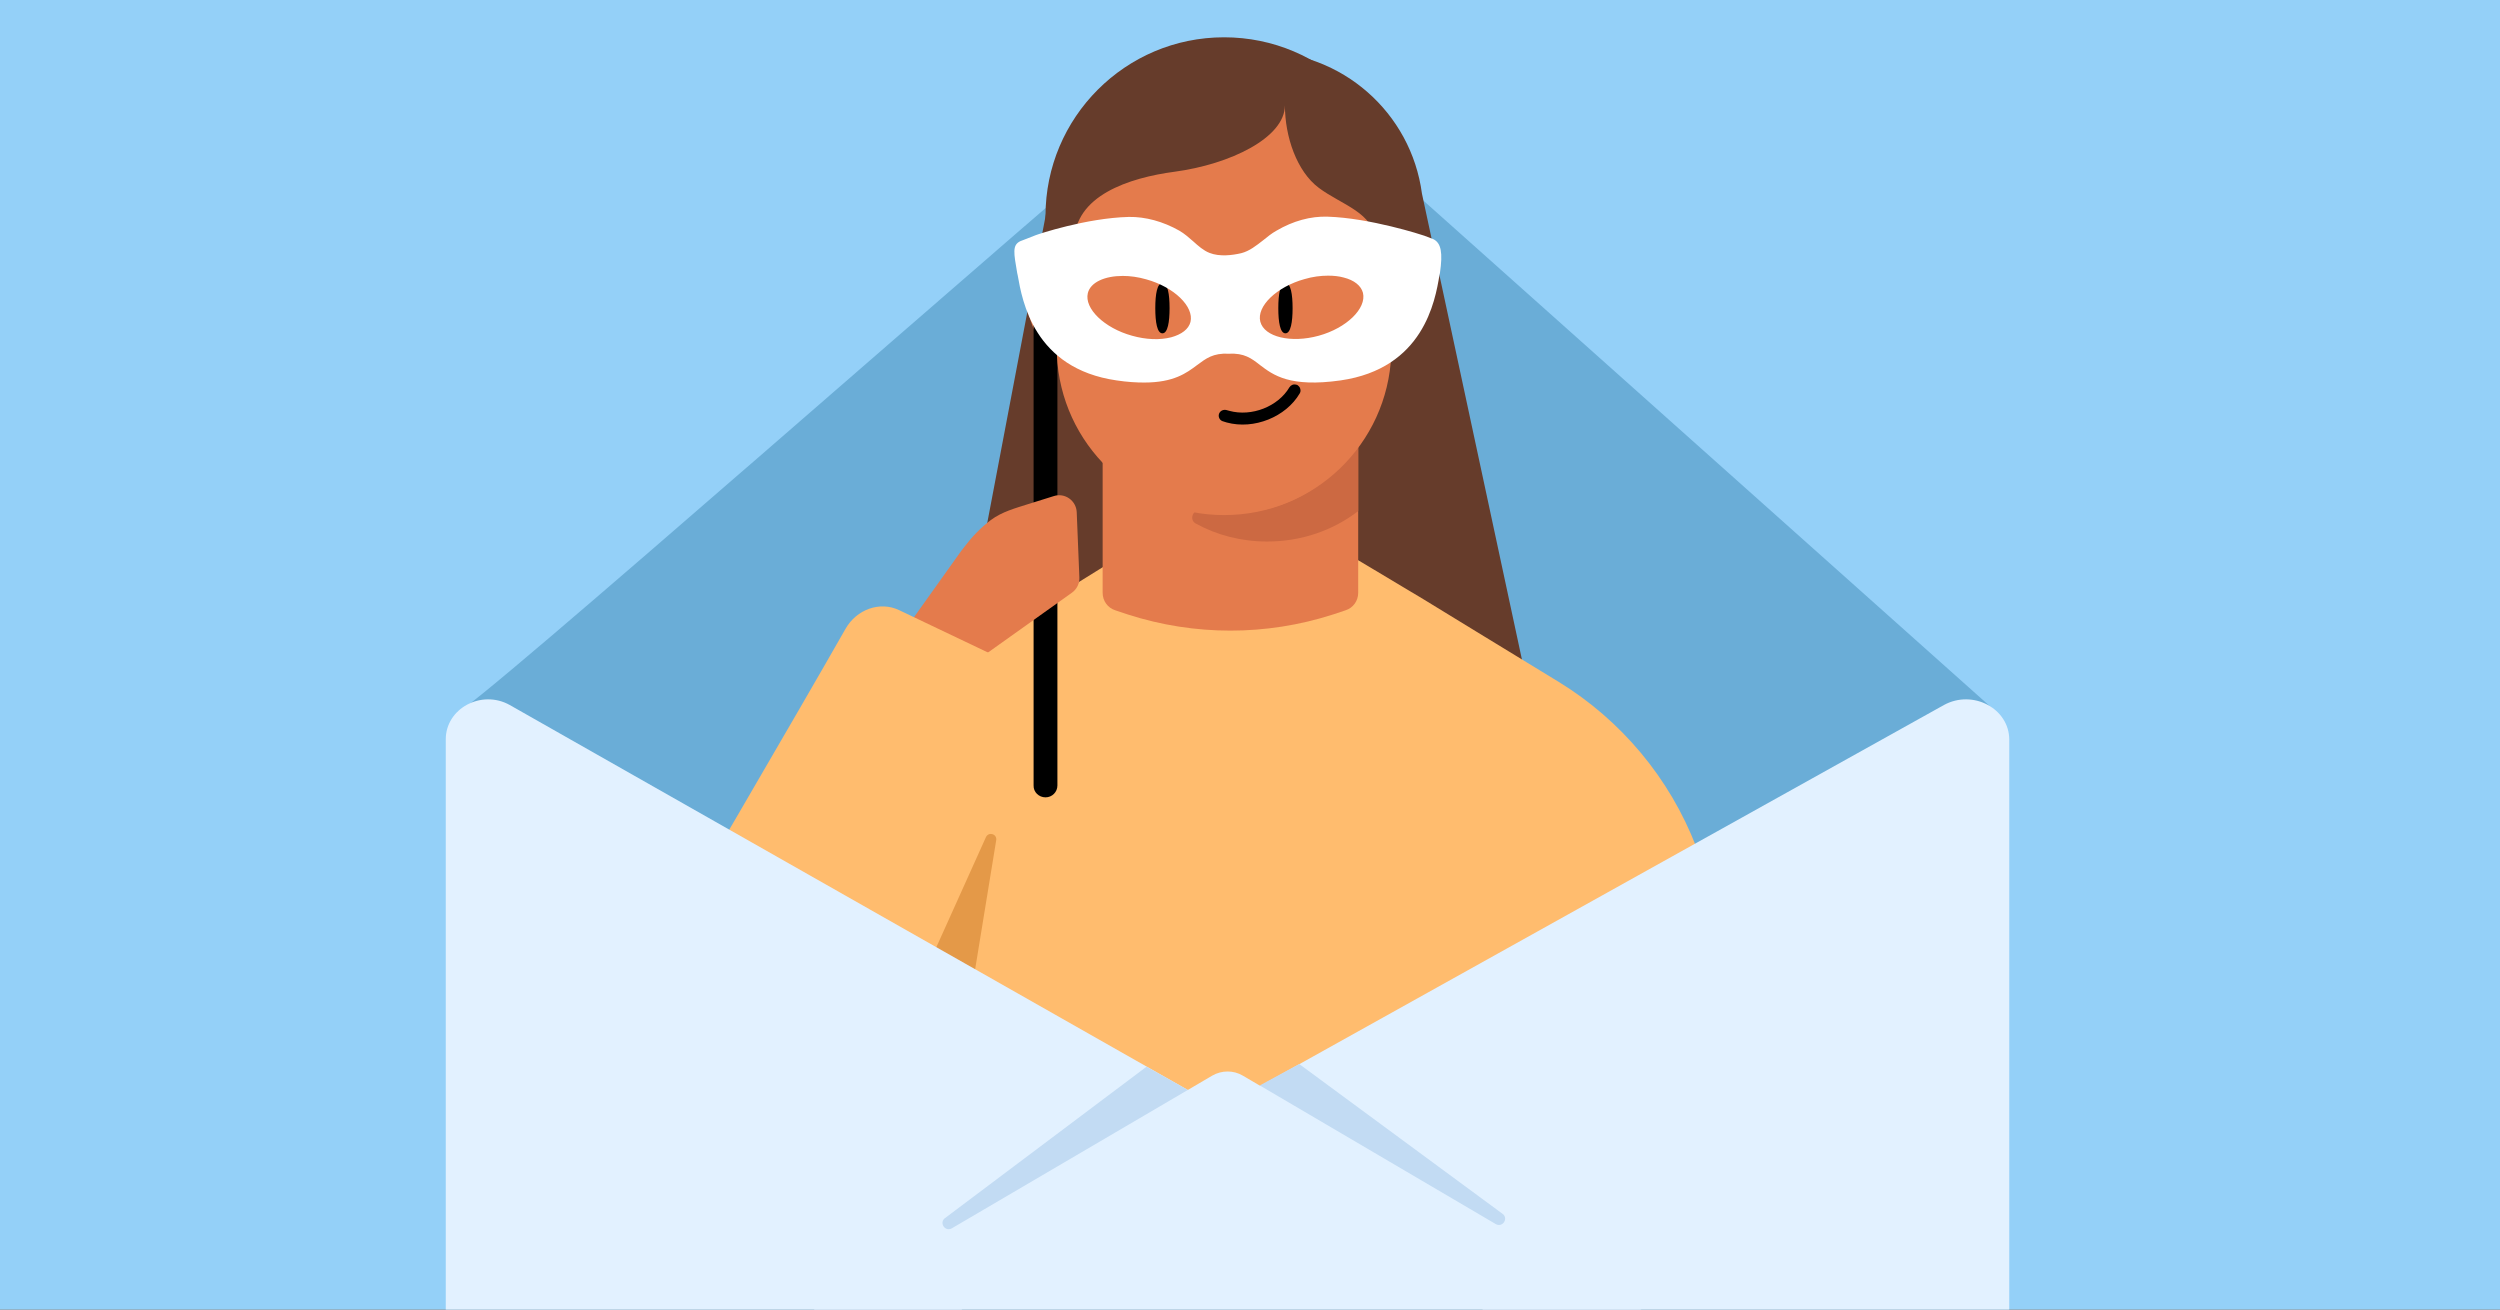 <svg enable-background="new 0 0 945 495" viewBox="0 0 945 495" xmlns="http://www.w3.org/2000/svg" xmlns:xlink="http://www.w3.org/1999/xlink"><rect x="0" y="0" width="945" height="495" fill="#333333" stroke="none"/><defs><path id="SVGID_1_" d="M0 0H945V495H0Z"/><clipPath id="SVGID_00000008839336335180024850000015747309981080421507_"><use xlink:href="#SVGID_1_"/></clipPath></defs><path clip-path="url(#SVGID_00000008839336335180024850000015747309981080421507_)" d="M-10.7-5.7H958.4V500.8H-10.7Z" fill="#94d0f8" stroke="#231f20" stroke-miterlimit="10"/><path clip-path="url(#SVGID_00000008839336335180024850000015747309981080421507_)" d="M751.9 266.7 485.8 29.2c-9.8-8.2-22.8-8.2-32.6-.1C391.1 80.8 173.2 273.4 173 269c-.3-4.6 132.3 192.2 170.2 205.2 4.3 1.5 138.9-9.3 143.3-10.3l217-120.2C728 337.9 772.4 283.8 751.9 266.7z" fill="#6aadd7"/><path clip-path="url(#SVGID_00000008839336335180024850000015747309981080421507_)" d="M397.4 70.2 362.1 256l214.5-.6L537.5 73.2c-4.1-30.7-30.3-53.7-61.3-53.7-31 0-57.2 23-61.3 53.7L397.4 70.2z" fill="#663c2b"/><path clip-path="url(#SVGID_00000008839336335180024850000015747309981080421507_)" d="M668.2 389.9c-49.8 52.7-120.2 85.6-198.1 85.6-79.7 0-151.5-34.4-201.5-89.3l25.6-66c10.1-26 28.5-48 52.2-62.5l27.8-17 23.1-14.1c2.1-1.3 10.4-6.6 20.5-12.8 10.3-6.4 22.6-13.8 32.3-19.2 7.9-4.4 14.2-7.4 16.2-7.4 2 0 8.4 3 16.6 7.3 5.4 2.9 11.7 6.4 18 10 .6.3 1.2.7 1.7 1 4.1 2.4 8.3 4.8 12.2 7.1 11.5 6.8 21.1 12.7 23.4 14l20.1 12.3 30.8 18.8c23.7 14.5 42.1 36.5 52.1 62.5L668.2 389.9z" fill="#ffbc6e"/><path clip-path="url(#SVGID_00000008839336335180024850000015747309981080421507_)" d="M417.6 114.3c0-8.1-6.5-14.6-14.6-14.6-8.1 0-14.6 6.5-14.6 14.6 0 8.1 6.5 21.3 14.6 21.3S417.6 122.4 417.6 114.3z" fill="#e47b4c"/><path clip-path="url(#SVGID_00000008839336335180024850000015747309981080421507_)" d="M537.1 114.3c0-8.1-6.5-14.6-14.6-14.6-8.1 0-14.6 6.5-14.6 14.6 0 8.1 6.5 21.3 14.6 21.3C530.5 135.6 537.1 122.4 537.1 114.3z" fill="#e47b4c"/><path clip-path="url(#SVGID_00000008839336335180024850000015747309981080421507_)" d="M395.2 301.4 395.2 301.4c2.5 0 4.5-2 4.5-4.5V102.6c0-2.5-2-4.5-4.5-4.5l0 0c-2.5 0-4.5 2-4.5 4.5v194.3C390.6 299.4 392.7 301.4 395.2 301.4z"/><path clip-path="url(#SVGID_00000008839336335180024850000015747309981080421507_)" d="M734.8 266.5 466.1 416.2c-10.6 5.9-10.6 20.3 0 26.2L734.8 592c10.9 6.1 24.7-1.3 24.7-13.1V279.6C759.5 267.8 745.7 260.5 734.8 266.5z" fill="#e2f1ff"/><path clip-path="url(#SVGID_00000008839336335180024850000015747309981080421507_)" d="M174 573.4l284.2-166.8c3.6-2.1 8.1-2.1 11.6 0L754 573.4c9.9 5.8 5.7 20.7-5.8 20.7H179.8C168.3 594.1 164.1 579.2 174 573.4z" fill="#e2f1ff"/><g clip-path="url(#SVGID_00000008839336335180024850000015747309981080421507_)"><path d="M513.4 117.6v106.5c0 3-1.9 5.7-4.8 6.6l-4.8 1.6c-25.2 8.1-52.2 8.1-77.4 0l-4.8-1.6c-2.9-.9-4.8-3.6-4.8-6.6V117.6H513.4L513.4 117.6z" fill="#e47b4c"/><path d="M513.4 167.1v26.1c-9.5 7.3-21.5 11.5-34.4 11.5-9.8 0-19-2.4-27-6.8-2.6-1.4-1.1-5.5 1.8-4.9 3.6.7 7.4 1.1 11.2 1.1C485.4 194.2 503.4 183.4 513.4 167.1z" fill="#cc6942"/></g><path clip-path="url(#SVGID_00000008839336335180024850000015747309981080421507_)" d="M462.7 194.7c-33.9 0-61.8-26.8-63.2-60.7l-2.1-34.3c-1.5-37.1 28.2-68 65.3-68 37.1 0 66.8 30.9 65.3 68l-2.1 34.3C524.5 167.9 496.7 194.7 462.7 194.7L462.7 194.7z" fill="#e47b4c"/><path clip-path="url(#SVGID_00000008839336335180024850000015747309981080421507_)" d="M442.1 116.5c0 5.2-.7 9.5-2.7 9.5-2 0-2.7-4.2-2.7-9.5s.7-9.5 2.7-9.5C441.4 107 442.1 111.2 442.1 116.5z"/><path clip-path="url(#SVGID_00000008839336335180024850000015747309981080421507_)" d="M488.6 116.5c0 5.2-.7 9.5-2.7 9.5-2 0-2.7-4.2-2.7-9.5s.7-9.5 2.7-9.5C487.9 107 488.6 111.2 488.6 116.5z"/><path clip-path="url(#SVGID_00000008839336335180024850000015747309981080421507_)" d="M463.6 155c-1.2-.3-2.4.3-2.8 1.4-.4 1.1.2 2.4 1.3 2.8.5.2 1.1.3 1.6.5 10.3 2.8 22.4-2.1 27.6-11 .3-.5.4-1.1.2-1.7-.1-.6-.5-1-1-1.4-.2-.1-.3-.2-.6-.2-1-.3-2 .2-2.5 1-4.3 7.3-14.3 11.2-22.7 8.9C464.4 155.2 464 155.1 463.6 155L463.6 155 463.6 155z"/><path clip-path="url(#SVGID_00000008839336335180024850000015747309981080421507_)" d="M530.3 97.1V81.6h-.1c0-37.3-30.2-67.5-67.5-67.5-37.3 0-67.5 30.3-67.5 67.5V97c0 2.9 2.4 5.4 5.3 5.4 3 0 5.3-2.4 5.3-5.4 0-1.8.1-3.6.3-5.5 0-17.5 20.6-24.3 38-26.6 20.8-2.8 41.6-12.8 41.6-25.1 0 11.9 4.5 25 12.8 31.2 8.5 6.4 21.2 9.5 21.2 20.2v5.9c0 2.9 2.4 5.3 5.3 5.3C527.9 102.4 530.3 100 530.3 97.1z" fill="#663c2b"/><path clip-path="url(#SVGID_00000008839336335180024850000015747309981080421507_)" d="M541.8 90.4l-3.4-1.3c-.8-.3-20.5-6.7-36.6-7.2-6.4-.2-13 1.6-19.3 5.3-1.8 1-3.4 2.3-5 3.6-2.7 2.1-5.2 4.1-8.3 4.9-3.4.8-8.2 1.4-12-.1-2.3-.9-4.2-2.6-6.2-4.4-1.6-1.4-3.3-2.9-5.2-4-6.2-3.5-12.8-5.3-19.1-5.2-16.1.4-34.5 6.6-35.2 6.9l-5.9 2.3c-3 1.5-2.4 4.4-1.1 12l.2.9c1.7 9.6 6.1 35.2 37.4 39.7 4 .6 7.4.8 10.4.8 11.2 0 16-3.6 20-6.6 3.4-2.5 6-4.6 12-4.3 5.8-.3 8.5 1.7 11.8 4.3 5 3.8 11.3 8.5 30.4 5.8 31.4-4.5 35.8-30.1 37.4-39.7l.2-.9C545.4 95.6 544.8 91.9 541.8 90.4zM498.5 126.9c-10.5 2.9-20.6.5-22.1-5.3-1.5-5.8 6.2-13.2 16.7-16.1 3-.9 6.1-1.3 8.9-1.3 2.1 0 4.1.2 5.9.7 4 1 6.6 3.1 7.3 5.8C516.6 116.6 509 124 498.5 126.9zM442.7 127.5c-4.3 1.1-9.5.9-14.8-.6-10.5-2.9-18.1-10.3-16.7-16.1 1-4.1 6.4-6.5 13.2-6.5 2.8 0 5.8.4 8.9 1.3 10.5 2.9 18.1 10.3 16.7 16.1C449.3 124.4 446.7 126.4 442.7 127.5z" fill="#ffffff"/><path clip-path="url(#SVGID_00000008839336335180024850000015747309981080421507_)" d="M355.1 245.7c4.9 2 9.6 4 9.6 4 2.1 1 3 1 4.9-.3l35.5-25.3c1.9-1.3 3-3.5 2.9-5.8l-1-24.7c-.2-4.4-4.5-7.4-8.6-6.1-3.2 1-6.4 2-9.6 3-5 1.6-10 2.9-14.3 6.1-3.7 2.8-7 6.2-9.8 9.9-.5.6-.9 1.2-1.4 1.8l-23.1 32.4" fill="#e47b4c"/><path clip-path="url(#SVGID_00000008839336335180024850000015747309981080421507_)" d="M382.5 294.2c-14.9 33.2-38.1 83.1-55.7 117.3 0 0-19.7 50-63.8 31.8-50.5-20.8-26.8-62.2-26.8-62.2 20.3-34.6 65.6-112.1 83.4-143.4 4.2-7.4 13-10.5 20.2-7.1l40.9 19.5c.1 0 1.4.8 3.4 1.9L382.5 294.2z" fill="#ffbc6e"/><path clip-path="url(#SVGID_00000008839336335180024850000015747309981080421507_)" d="M367.9 370.7l8.7-53.3c.1-2.3-2.9-3-3.9-1l-21 46.6L367.9 370.7z" fill="#e49948"/><path clip-path="url(#SVGID_00000008839336335180024850000015747309981080421507_)" d="M491.1 402.2l77.1 56.8c2 1.9-.4 5.1-2.8 3.7l-89.2-52.4L491.1 402.2z" fill="#c2dbf3"/><path clip-path="url(#SVGID_00000008839336335180024850000015747309981080421507_)" d="M192.7 266.5l263.5 149.6c10.4 5.9 10.4 20.3 0 26.2L192.7 592c-10.7 6.1-24.2-1.3-24.2-13.1V279.6C168.4 267.8 182 260.5 192.7 266.5z" fill="#e2f1ff"/><path clip-path="url(#SVGID_00000008839336335180024850000015747309981080421507_)" d="M433.4 403.2 357 460.6c-2 1.9.4 5.1 2.8 3.7L449 412 433.4 403.2z" fill="#c2dbf3"/></svg>